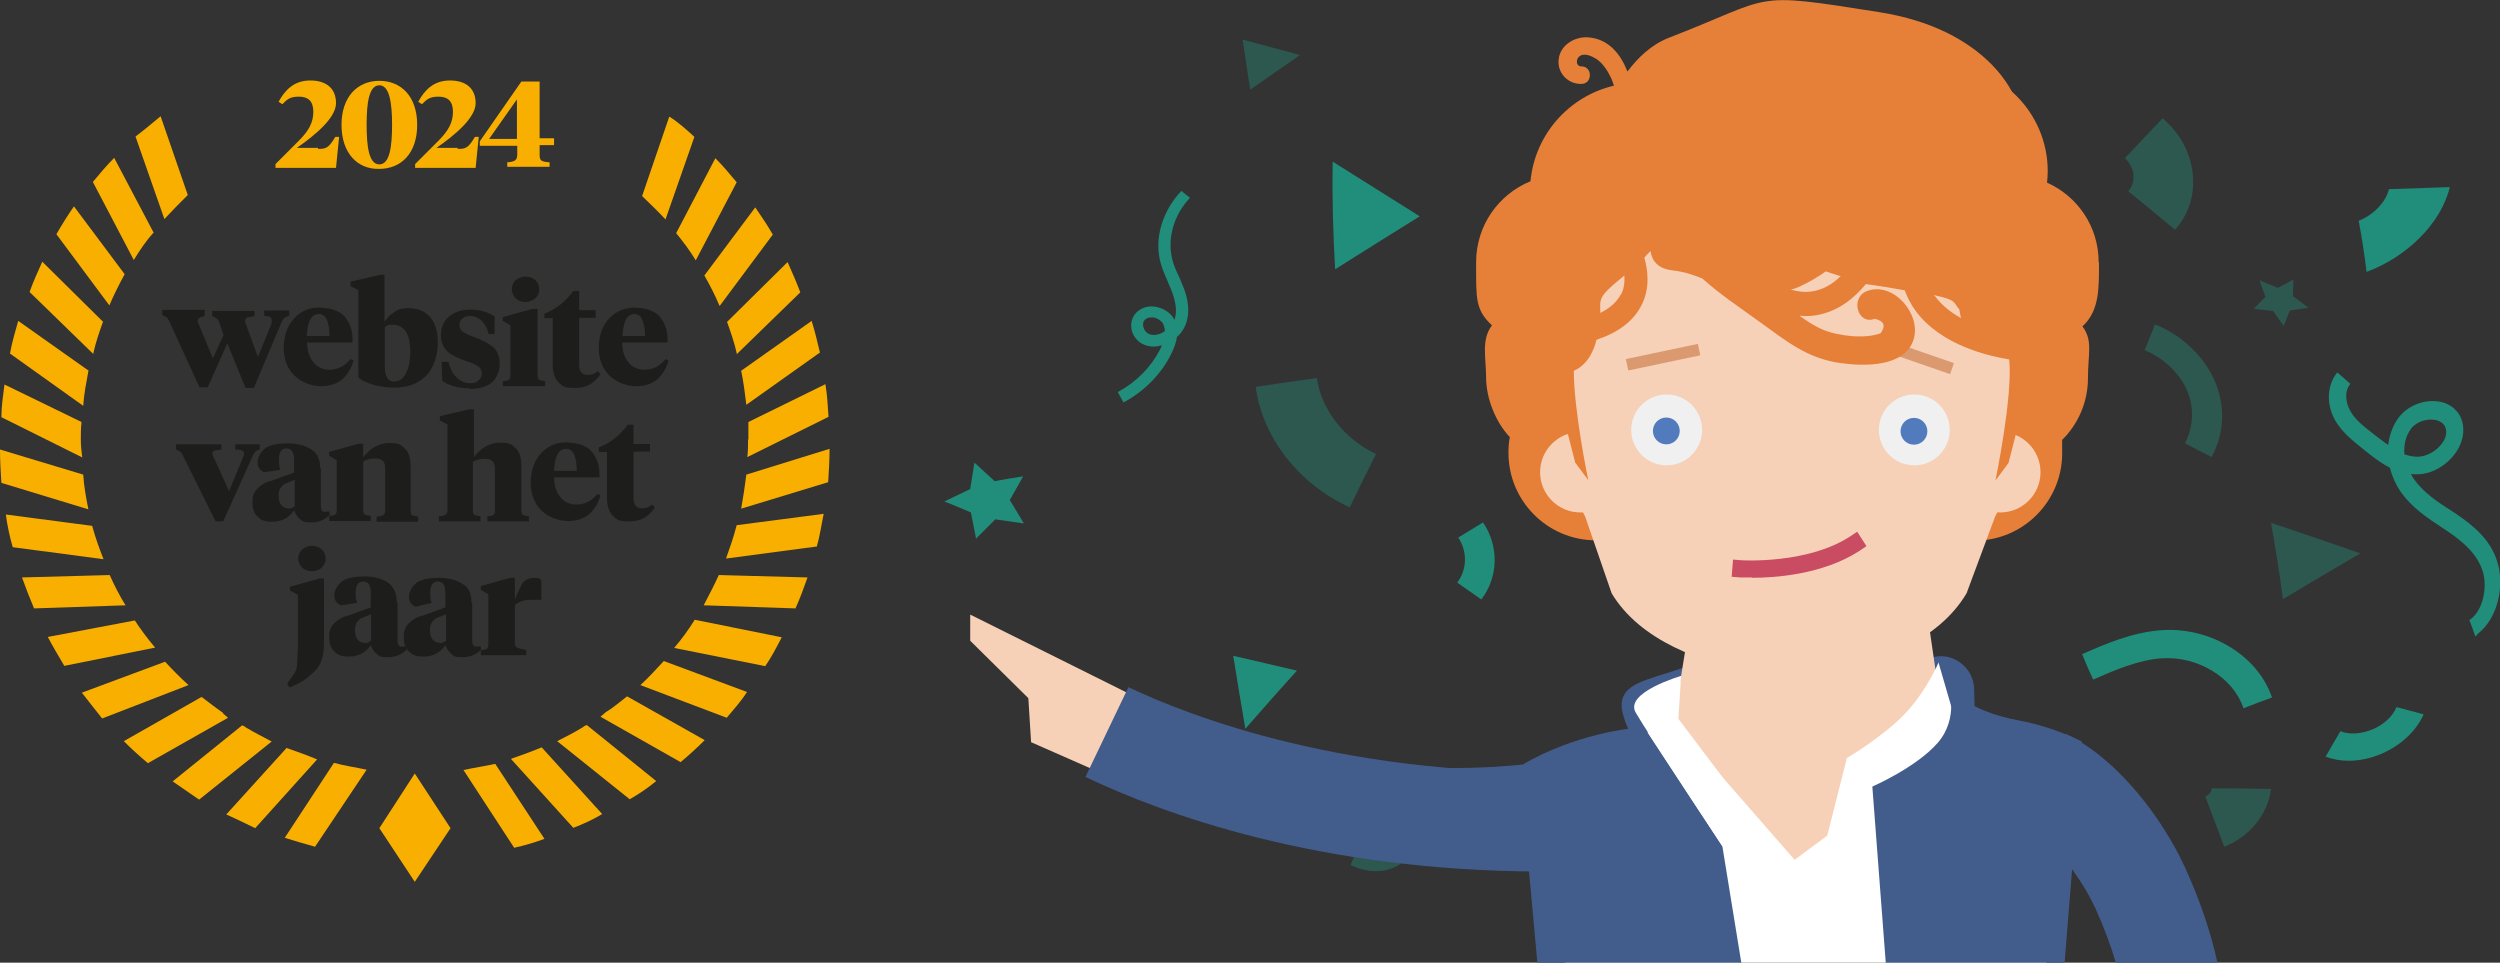 <?xml version="1.0" encoding="UTF-8"?>
<svg xmlns="http://www.w3.org/2000/svg" version="1.1" viewBox="0 0 726.9 279.9">
  <rect x="0" y="0" width="726.9" height="279.9" fill="#333333" stroke="none"/>
  <defs>
    <style>
      .cls-1 {
        fill: #e67f38;
      }

      .cls-2 {
        fill: #f7d1b7;
      }

      .cls-3 {
        isolation: isolate;
        opacity: 0;
      }

      .cls-4 {
        fill: #517bbd;
      }

      .cls-5 {
        fill: #db9970;
      }

      .cls-6 {
        fill: #f9af00;
      }

      .cls-7 {
        fill: #1d1d1b;
      }

      .cls-8 {
        fill: #208e7a;
      }

      .cls-9 {
        fill: #fff;
      }

      .cls-10 {
        fill: #f0f0f0;
      }

      .cls-11 {
        fill: #425d8c;
      }

      .cls-12 {
        opacity: .4;
      }

      .cls-13 {
        fill: #c94c63;
      }
    </style>
  </defs>
  <!-- Generator: Adobe Illustrator 28.7.0, SVG Export Plug-In . SVG Version: 1.2.0 Build 136)  -->
  <g>
    <g id="Laag_5">
      <g class="cls-12">
        <path class="cls-8" d="M400.1,253.3c-2.4,0-5-.6-7.4-1.8,1.1-2.6,2.1-5.3,3.3-8,1.3.7,3.1.6,4-.2.9-.8,1.1-2.3.4-3.5,3-1,6-1.9,9-2.9,2.7,5,2,10.6-1.6,13.8-2,1.7-4.7,2.6-7.7,2.6h0Z"/>
      </g>
      <g class="cls-12">
        <path class="cls-8" d="M392.4,147.5c-14.7-6.7-25.3-20.2-27.3-35,5.9-.9,11.9-1.8,17.8-2.6,1.2,9.1,8,17.8,17.2,22.1-2.6,5.2-5.2,10.4-7.7,15.6h0Z"/>
      </g>
      <g class="cls-12">
        <path class="cls-8" d="M632.4,66.8c-4.5-3.8-9.1-7.5-13.6-11.2,2.4-2.6,1.9-7.2-1-9.6,3.7-3.9,7.4-7.8,11-11.6,10.1,8.4,12,23.2,3.6,32.4h0Z"/>
      </g>
      <path class="cls-8" d="M528.3,214.8c-.9-2.6-1.8-5.1-2.8-7.7,1.1-.4,2-1.8,1.8-2.8,2.8-.6,5.6-1.1,8.4-1.7,1.2,5.1-2.2,10.6-7.4,12.2h0Z"/>
      <g class="cls-12">
        <path class="cls-8" d="M646.7,246.2c-1.8-4.8-3.6-9.7-5.5-14.6,1-.4,1.8-1.4,1.9-2.4,5.7,0,11.5.1,17.2.2-.8,7.3-6.3,14-13.6,16.8h0Z"/>
      </g>
      <path class="cls-8" d="M688.1,79.1c-.6-4.9-1.3-9.9-2.3-14.9,4.2-1.6,8-5.5,8.8-9.2,5.9-.2,11.8-.4,17.7-.6-2.5,10.6-12.6,20.4-24.3,24.7h0Z"/>
      <path class="cls-8" d="M412.8,62.9c-8.2,5.1-16.4,10.2-24.6,15.4-.6-10.6-.9-21.1-.7-31.3,8.3,5.2,16.7,10.5,25.3,15.9h0Z"/>
      <path class="cls-8" d="M358.7,190.7c6.2,1.4,12.3,2.9,18.4,4.3-5.1,5.6-10.1,11.3-15,16.9-1.2-7-2.4-14.1-3.5-21.1h0Z"/>
      <g class="cls-12">
        <path class="cls-8" d="M660.3,152c8.7,2.9,17.4,5.9,26,8.9-7.5,4.4-15,8.8-22.5,13.3-1-7.5-2.2-14.9-3.5-22.3h0Z"/>
      </g>
      <g class="cls-12">
        <path class="cls-8" d="M361.3,11.5c5.6,1.5,11.1,3,16.7,4.5-4.9,3.4-9.7,6.7-14.5,10.1-.7-4.9-1.5-9.7-2.2-14.6Z"/>
      </g>
      <path class="cls-8" d="M326.6,116.9c-.5-1-1.1-1.9-1.6-2.9,5.4-2.9,9.7-7.3,12.3-12.4.2-.4.4-.8.5-1.2-1.3.4-2.7.5-4,.2-2.4-.5-4.4-2.5-4.8-4.9-.4-2.1.4-4.2,2.1-5.4,1.5-1.1,3.4-1.5,5.4-1,2.2.5,4.1,1.9,5,3.7.7-2.1.5-4.6-.5-7.5-.4-1.2-1-2.4-1.5-3.7-.7-1.7-1.5-3.4-2-5.2-2-7.1.4-15.2,6-21.1.8.7,1.6,1.3,2.5,2-4.8,5.1-6.7,12-5.1,18.1.4,1.6,1.1,3.2,1.9,4.8.5,1.2,1.1,2.6,1.6,3.9,1.4,4,1.5,7.6.1,10.6-.5,1.1-1.3,2.2-2.3,3.1-.2,1.5-.8,3.2-1.7,5-2.9,5.8-7.8,10.8-13.8,14h0ZM334.7,92.3c-.5,0-1.1.1-1.6.5-.8.6-.8,1.5-.7,2.1.2,1,1,2.2,2.3,2.4,1.4.3,2.8-.2,4-1,0-.7-.2-1.3-.4-1.9-.4-1-1.6-1.8-2.8-2.1-.2,0-.5,0-.8,0Z"/>
      <path class="cls-8" d="M720.3,184.6c-.2.1-.4.3-.6.4-.5-1.6-1.1-3.1-1.7-4.7,4-2.6,5.3-9.6,3.9-14.1-1.6-5.2-5.8-8.7-10.2-11.7-.5-.3-1-.7-1.5-1-4.4-2.9-9-5.9-12.3-10.7-1.3-1.9-2.4-4.3-3-6.8-3.1-1.6-5.8-3.8-8-5.6-2.6-2.1-5.7-4.5-7.7-7.8-2.5-4.1-2.7-8.9-.7-12.7.3-.6.7-1.1,1.1-1.6,1.3,1.1,2.5,2.2,3.8,3.3-.2.2-.3.4-.5.7-1.4,2.5-.5,5.6.6,7.4,1.5,2.6,4.1,4.5,6.5,6.4,1.5,1.2,3,2.3,4.4,3.3.3-2.7,1.2-5.4,2.9-7.8,2.7-3.7,7.6-5.6,12.1-4.8,3.6.7,6.1,3.2,6.7,6.6.5,3-.4,6.1-2.5,8.8-2.7,3.5-7,5.8-11,5.7-.5,0-1.1,0-1.6-.1.3.5.5,1,.8,1.4,2.8,4,7,6.8,11.1,9.4.5.3,1,.7,1.5,1,5,3.4,9.9,7.5,11.8,14,2,6.6.2,16.2-5.9,20.8h0ZM699.1,132.1c1.2.4,2.5.7,3.8.7,2.5,0,5.3-1.5,7-3.7.8-1,1.6-2.5,1.3-4.2-.3-1.9-2.1-2.6-3.1-2.8-2.2-.4-5.4.3-7.1,2.6-1.6,2.2-2.1,4.8-1.9,7.3h0Z"/>
      <path class="cls-8" d="M283.3,134.5c2,1.8,3.9,3.6,5.9,5.4,2.8-.5,5.5-1,8.3-1.4-1.3,2.3-2.6,4.6-3.9,6.9,1.4,2.2,2.7,4.5,4.1,6.8-2.8-.4-5.6-.8-8.3-1.2-1.9,1.9-3.8,3.8-5.6,5.6-.5-2.5-1-5.1-1.5-7.6-2.6-1.1-5.1-2.2-7.7-3.2,2.5-1.2,5-2.4,7.5-3.6.4-2.6.8-5.1,1.2-7.6h0Z"/>
      <path class="cls-8" d="M558.6,228.8c1.6,1.9,3.2,3.8,4.7,5.7,2.6-.1,5.2-.3,7.8-.4-1.5,2-3,4-4.5,6,.9,2.2,1.8,4.5,2.7,6.7-2.5-.7-4.9-1.3-7.3-2-2,1.5-4,3-6,4.6,0-2.4-.1-4.8-.2-7.1-2.2-1.3-4.3-2.6-6.5-3.9,2.4-.8,4.9-1.7,7.3-2.5.7-2.3,1.3-4.7,2-7.1h0Z"/>
      <g class="cls-12">
        <path class="cls-8" d="M666.8,81.2c0,1.6,0,3.2-.1,4.9,1.5,1.1,3,2.2,4.5,3.4-1.8.3-3.6.5-5.4.8-.6,1.5-1.2,3-1.8,4.5-1-1.5-2.1-2.9-3.1-4.4-1.9-.2-3.7-.4-5.6-.6,1.1-1.2,2.3-2.4,3.4-3.5-.6-1.6-1.2-3.2-1.7-4.8,1.8.7,3.5,1.5,5.3,2.2,1.5-.8,3-1.6,4.5-2.4h0Z"/>
      </g>
      <path class="cls-8" d="M682.9,221.2c-2.4,0-4.6-.4-6.7-1.2,1.4-2.5,2.9-5,4.3-7.4,2.6,1.1,6.2.8,9.5-.6,3.2-1.4,5.7-3.7,6.8-6.4,2.6.7,5.3,1.4,7.9,2.1-2.1,4.8-6.6,9-12.1,11.4-3.2,1.4-6.6,2.1-9.7,2.1Z"/>
      <path class="cls-8" d="M430.7,174.3c-2.3-1.6-4.7-3.3-7-4.9,2.9-3.8,3-9.1.3-13.1,2.4-1.5,4.8-2.9,7.2-4.4,4.7,6.9,4.5,15.9-.5,22.4h0Z"/>
      <path class="cls-8" d="M652.3,205.9c-2.9-8.8-13.1-15.1-23.5-14.5-7,.4-14,3.5-20.2,6.2-1.1-2.4-2.2-4.9-3.2-7.4,6.6-2.9,14.8-6.5,23.5-7,14.1-.8,27.7,7.6,31.7,19.6-2.7,1-5.5,2-8.2,3.1h0Z"/>
      <g class="cls-12">
        <path class="cls-8" d="M643.1,132.9c-2.6-1.3-5.2-2.6-7.8-4,2.5-4.7,2.7-10.5.6-15.4-2.2-5-6.8-9.4-12.3-11.7,1-2.5,2-5,3-7.5,7.8,3.2,14.1,9.1,17.3,16.3,3.2,7.2,2.9,15.3-.8,22.2Z"/>
      </g>
      <path class="cls-11" d="M574.5,219.3l-.5-19c-.2-6.6-6.8-11.2-12.9-8.9-.5.2-1.1.4-1.7.7-4.8,2.4-30.9,1.1-49.9,1.8l-1.1-5.4s-10.3,2.7-20.3,6.1h0c-9.5,3.2-16.6,4.2-16.6,10.5s9.7,20.7,9.7,20.7l12.7-10.9,3.1,10.9,77.5-6.6h0Z"/>
      <g id="nek">
        <path class="cls-2" d="M567.1,224.4l-8-54.7-65.9-.4-8.7,53.9c-14.9,8.6-35.6,20-35.6,20,57.7,39.2,149.8,4.4,149.8,4.4-3.9-4.8-19.4-15.3-31.5-23.1h0Z"/>
        <path class="cls-3" d="M559.1,169.7l-65.9-.4-6.6,41c7.4-1.1,60.1-13.7,75.5-20.5l-2.9-20.1h0Z"/>
      </g>
      <g id="hoofd">
        <g>
          <path class="cls-1" d="M610.2,76.2c0-10.3-6.1-19.1-15-23.1.1-1.1.2-2.2.2-3.3,0-17.1-13.9-31-31-31s-31,13.9-31,31,11.5,28.5,26.5,30.7c.7,4,2.3,7.7,4.6,10.8-5,4.6-8.2,11.2-8.2,18.6s.1,2.4.3,3.6c-4.8,4.6-7.8,11.1-7.8,18.3,0,14,11.4,25.4,25.4,25.4s25.4-11.4,25.4-25.4-.1-2.4-.3-3.6c4.8-4.6,7.8-11.1,7.8-18.3s1.5-10.8-1.6-15c5-4.6,4.8-11.2,4.8-18.6h0Z"/>
          <path class="cls-1" d="M476.4,24.1c-16.4,0-29.9,12.6-31.4,28.6-9.3,3.8-15.8,12.9-15.8,23.5s-.3,13.8,4.6,18.4c-3.2,4.2-1.7,9.5-1.7,15.2s2.6,12.8,6.9,17.3c-.3,1.5-.4,3-.4,4.6,0,14,11.4,25.4,25.4,25.4s25.4-11.4,25.4-25.4-2.6-12.8-6.9-17.3c.3-1.5.4-3,.4-4.6,0-7.3-3.1-13.8-8-18.4,1-1.3,1.9-2.8,2.6-4.3,17-.6,30.5-14.4,30.5-31.5s-14.1-31.6-31.6-31.6h0Z"/>
        </g>
        <circle class="cls-2" cx="459.5" cy="137.3" r="11.7"/>
        <circle class="cls-2" cx="581.6" cy="137.3" r="11.7"/>
        <path class="cls-2" d="M585.5,91.6c-2.3-34.2-30.7-60.8-65-61-34.3.1-62.7,26.7-65,61,0,0-1.4,47.1,5.4,58.6l7.7,22.3c8.2,13.7,26.1,20.3,42.1,23.1,3.2.6,6.5.8,9.8.8s6.5-.3,9.8-.8c16.1-2.8,33.4-9.4,41.5-23.1l8.3-22.3c6.8-11.4,5.4-58.6,5.4-58.6h0Z"/>
        <g>
          <circle class="cls-10" cx="484.6" cy="125" r="10.3"/>
          <circle class="cls-4" cx="484.5" cy="125.3" r="3.9"/>
          <circle class="cls-10" cx="556.6" cy="125" r="10.3"/>
          <circle class="cls-4" cx="556.5" cy="125.4" r="3.9"/>
        </g>
        <rect class="cls-5" x="555.6" y="92.9" width="3.4" height="21.4" transform="translate(277.2 596.4) rotate(-70.9)"/>
        <rect class="cls-5" x="472.9" y="101.8" width="21.4" height="3.4" transform="translate(-11 102.3) rotate(-11.9)"/>
        <path class="cls-1" d="M604.2,98.4c-2.2-3.5-11.9-32.7-11.9-32.7l-18.7-26.3,12-11.4s-7.3-19.5-39.4-24.5c-37.9-6-29.7-4.6-61,7.5-5.1,2-9,5.8-12,9.8-2-5.1-5.4-9.3-11-9.9-4-.5-8.5,2-9,6.3-.5,4,2.7,7.3,6.6,7.2,3.3,0,3.3-5.1,0-5.1-1.6,0-1.6-2-.7-2.8,1.4-1.3,3.7-.2,5,.6,2,1.3,3.4,3.6,4.4,5.7.5,1.2.9,2.5,1.2,3.7-2.4,4.6-3.5,8.3-3.5,8.3l-6.7,25.5-9.6,48.1h0c-.5,2.7-1,4.9-1,5.3-.1,1.1,5,4.7,5,4.7l4.1,16.1,3.8,5.1s-4.2-20.1-4.2-31.8c2.6-1.1,5.2-3.6,6.6-9,6.3-2.1,10.7-5.4,13-9.9,2.8-5.3,1.8-10.8.9-14,.6-.7,1.2-1.3,1.8-1.9.4,2.8,2.1,5.1,6.3,5.6,3.6.4,6.4,1.4,8.8,2.4,5,4.5,10.7,8.3,16.1,12.2,8,5.7,14.2,11.1,24.3,12.4,6.6.9,18.5,1.2,21-6.9,2.3-7.4-5.9-16.9-13.5-14.1-5,1.8-2.9,10,2.2,8.1,2.7.6,3.3,2,1.7,4.2-1.2.4-2.4.7-3.7.8-2.9.3-6.1,0-8.9-.6-4.4-.8-7.6-2.9-11-5.3.6,0,1.2.1,1.8.1,1.7,0,3.5-.2,5.1-.7,5.2-1.4,9.3-4.8,12.4-8.6,1.1.2,2.4.2,11.3,1.8.8,2.1,1.8,4.1,3.2,6,7.4,10.1,21.6,13.2,27.2,14.1,1.1,10.6-4,35.2-4,35.2l3.8-5.1,4.1-16.1s5.1-3.6,5-4.7c0-.6-1-5.4-1.9-9.5,1.9-.7,3.8-2.1,5.7-4.7,4.8.5,8.1.3,7.3-1h0ZM471.2,85.7c-1.1,2.1-3.1,3.9-5.9,5.3,0-4-.9-4.5,6.3-10.3.2-.2.5-.4.7-.6.1,1.7,0,3.7-1,5.6h0ZM528.4,84.4c-2.4.7-5,.6-7.7-.2.9-.2,1.8-.5,2.8-1,2.7-1.2,5.2-2.8,7.4-4.3,1.2.4,2.5.9,4.3,1.4-2,1.9-4.2,3.4-6.8,4.1h0ZM562.5,86.1c0-.1-.1-.2-.2-.3,6.8,1.5,5.5,2,7.4,4.2.1.8.3,1.7.5,2.5-2.9-1.6-5.6-3.7-7.6-6.4h0Z"/>
      </g>
      <polyline class="cls-9" points="455.1 279.9 448.9 236.7 485.2 208.1 521.8 250 566.9 216.6 601.7 229.7 595 279.9"/>
      <path class="cls-9" d="M563.7,192.5s-3.3,8.1-9.7,14.9c-6.4,6.8-17,13-17,13l-6.8,26.9h24.6l16.1-29.7-7.3-25.1h0Z"/>
      <path class="cls-11" d="M447,279.9l-4.3-47.2,35.7-20.7h0s22.4,34.1,22.4,34.1l5.5,33.8"/>
      <path class="cls-9" d="M488.8,196.5l-.8,12.5,27.5,36.4-10.2,7.4s-26.3-39.6-29.7-45.6c-3.4-5.9,13.3-10.7,13.3-10.7Z"/>
      <path class="cls-11" d="M600.3,279.9c1.3-16.3,3-36.4,5-64.3h0c-5.9-2.9-12.2-5-18.7-6.2-5.6-1.1-12.8-3.2-17.4-7.5h0s-2.6-2.5-2.6-2.5c0,0,3.1,9.4-3.2,16.6-6.3,7.2-19,12.7-19,12.7l3.9,51.2"/>
      <path class="cls-11" d="M615.2,279.9c-1.5-5.1-3.5-10.4-5.9-15.7-4.3-9.4-13.4-21.3-21.1-25l12.5-25.8c15.9,7.7,28.6,25.7,34.6,38.8,4.3,9.4,7.5,18.7,9.5,28"/>
      <polygon class="cls-2" points="330.9 203 282.1 178.7 282.1 186.3 299 203 299.8 215.8 318.2 223.9 330.9 203"/>
      <path class="cls-11" d="M448.7,253.4c-65.3,0-110.9-16.9-133.1-27.5l12.5-26.1c17.2,8.2,64.7,27,133.9,24.4l1.1,28.9c-4.9.2-9.7.3-14.4.3Z"/>
      <path class="cls-13" d="M509.4,167.9c-2,0-3.2,0-3.4,0l-2.5-.2.4-5,2.5.2c.2,0,19,1.2,31.5-6.9l2.1-1.4,2.7,4.2-2.1,1.4c-10.6,6.9-24.7,7.8-31.1,7.8Z"/>
      <g>
        <g>
          <path class="cls-7" d="M75.1,103.6l3.7-9.2c.2-.4.2-.9.2-1.3s-.2-.7-.4-.9c-.4-.2-.9-.2-1.8-.4v-1.5h7.3v1.5c-.7.2-1.1.4-1.5.7-.2.2-.4.4-.7,1.1l-8.1,19.2h-2.4l-5.3-13-5.7,12.8h-2.4l-8.8-19.2c-.2-.4-.4-.9-.7-1.1s-.7-.4-1.3-.7v-1.5h12.3v1.8c-1.3.2-2,.7-2,1.3s0,.7.4,1.3l4,9.7,3.1-6.8-1.3-3.7c-.2-.9-.9-1.3-2-1.8v-1.5h12.3v1.5c-.9.2-1.5.2-2,.4s-.7.4-.7.9,0,.7.2,1.1l3.5,9.5h0Z"/>
          <path class="cls-7" d="M93.3,89.5c2.9,0,5.3.9,6.8,2.4,1.5,1.8,2.4,4,2.4,6.6v1.1h-13.2c0,2.4.7,4.4,1.8,5.7,1.1,1.5,2.9,2.2,4.6,2.2,2.6,0,4.6-1.1,6.2-3.1l.9.4c-.7,2.4-1.8,4.2-3.3,5.5s-3.7,2-6.2,2-5.7-1.1-7.7-3.1c-2-2-3.1-4.6-3.1-8.1s1.1-6.6,3.3-8.8,4.4-2.9,7.5-2.9M92.7,91.3c-2.2,0-3.3,2.2-3.5,6.4h6.6c0-4.2-1.1-6.4-3.1-6.4"/>
          <path class="cls-7" d="M104.1,84.3l-2.2-1.1v-1.3l8.6-2h1.3v13.7c.7-1.1,1.5-2,2.9-2.9,1.1-.9,2.6-1.1,4.2-1.1,2.6,0,4.6.9,6.2,2.6,1.5,1.8,2.2,4.2,2.2,7.5s-1.1,7.3-3.5,9.7c-2.4,2.2-5.3,3.3-9,3.3s-8.1-.9-10.6-2.9v-25.5h0ZM114.7,110.9c1.5,0,2.6-.9,3.3-2.4.9-1.5,1.3-3.7,1.3-6.2s-.4-4.6-1.3-5.9-2.2-2-3.7-2-1.8.2-2.4.7v11.7c0,2.6.9,4.2,2.9,4.2"/>
          <path class="cls-7" d="M136.5,112.9c-3.3,0-5.9-.7-7.9-2.2l-.2-5.5h2c.4,1.8,1.1,3.3,2.2,4.4s2.4,1.8,4,1.8,1.8-.2,2.4-.7,1.1-1.1,1.1-2-.4-1.8-1.1-2.2-1.8-1.1-3.5-1.5c-2.4-.9-4.4-1.8-5.5-2.9s-1.8-2.6-1.8-4.8.9-4,2.4-5.3,3.7-2,6.2-2,5.1.7,7,2v5.1h-1.8c-.2-1.5-.9-2.6-1.8-3.7-.9-.9-2-1.5-3.5-1.5s-1.5.2-2.2.7-.9,1.1-.9,1.8.2,1.5.9,2,1.5.9,3.1,1.5c2.6.9,4.6,2,5.9,3.1,1.1,1.1,1.8,2.6,1.8,4.8s-.9,4.2-2.4,5.5c-1.3,1.1-3.5,1.8-6.4,1.8"/>
          <path class="cls-7" d="M156.3,89.5v19.6c0,.7.2,1.1.4,1.3s.9.2,1.8.4v1.5h-12.3v-1.5c.9,0,1.5-.2,1.8-.4s.4-.7.4-1.3v-14.5l-2.2-1.3v-1.1l8.6-2.4h1.5v-.2h0ZM152.8,87.8c-1.3,0-2.2-.4-2.9-1.1s-1.1-1.8-1.1-2.6.4-2,1.1-2.6,1.8-1.1,2.9-1.1,2.2.4,2.9,1.1,1.1,1.5,1.1,2.6-.4,2-1.1,2.6c-.9.7-1.8,1.1-2.9,1.1"/>
          <path class="cls-7" d="M168.4,84.5v5.7h4.8v2.2h-4.8v13.7c0,2,.9,2.9,2.4,2.9s2-.4,3.1-1.1l.7.9c-1.8,2.6-4,4-7.3,4s-3.5-.4-4.8-1.5c-1.1-1.1-1.8-2.9-1.8-5.1v-13.7h-2.4v-1.3c3.3-1.3,6.2-3.5,8.4-6.6h1.8,0Z"/>
          <path class="cls-7" d="M184.9,89.5c2.9,0,5.3.9,6.8,2.4,1.5,1.8,2.4,4,2.4,6.6v1.1h-13.2c0,2.4.7,4.4,1.8,5.7,1.1,1.5,2.9,2.2,4.6,2.2,2.6,0,4.6-1.1,6.2-3.1l.9.4c-.7,2.4-1.8,4.2-3.3,5.5-1.5,1.3-3.7,2-6.2,2s-5.7-1.1-7.7-3.1-3.1-4.6-3.1-8.1,1.1-6.6,3.3-8.8c1.8-1.8,4.4-2.9,7.5-2.9M184.5,91.3c-2.2,0-3.3,2.2-3.5,6.4h6.6c-.2-4.2-1.1-6.4-3.1-6.4"/>
          <path class="cls-7" d="M75.5,129.2v1.5c-.7.2-1.1.4-1.3.7s-.4.4-.7,1.1l-8.6,19.1h-2.2l-9.5-19.1c-.2-.4-.4-.9-.7-1.1s-.7-.4-1.3-.7v-1.5h13.2v1.5c-1.1.2-1.8.2-2.2.4-.4.2-.4.4-.4.9s.2.7.4,1.1l4.4,9.7,4-9.7c.2-.4.4-.9.4-1.1,0-.4-.2-.7-.4-.9-.4-.2-1.1-.4-2.2-.4v-1.5h7,0Z"/>
          <path class="cls-7" d="M93.3,136v11c0,1.3.4,1.8,1.1,1.8s1.1,0,1.3-.2l.2,1.1c-1.5,1.5-3.3,2.2-5.5,2.2s-2.2-.2-3.1-.9c-.9-.7-1.3-1.5-1.8-2.6-1.5,2.2-3.7,3.3-6.2,3.3s-3.3-.4-4.4-1.5c-1.1-.9-1.5-2.4-1.5-4.2s.4-2.9,1.5-4,2.2-1.8,4-2.2l6.6-2.4v-3.7c0-2.2-.7-3.3-2.2-3.3s-2.2,1.1-2.2,3.3.2,1.8.4,2.9l-4.6.7c-1.3-.4-2-1.5-2-2.9s.9-3.1,2.4-4.2c1.5-.9,3.7-1.3,6.4-1.3s5.3.7,6.8,1.8c1.8,1.1,2.6,2.9,2.6,5.5M83.9,147.9c.4,0,1.1-.2,1.8-.7v-7.7l-2.2.9c-.9.2-1.3.7-1.8,1.3-.4.4-.7,1.3-.7,2.4,0,2.4,1.1,3.7,2.9,3.7"/>
          <path class="cls-7" d="M112,148.3v-12.1c0-.9-.2-1.8-.7-2.2s-1.1-.7-2.2-.7-2.4.2-3.5.9v14.1c0,.7.2,1.1.4,1.3s.9.2,1.8.4v1.5h-12.1v-1.5c.9,0,1.5-.2,1.8-.4s.4-.7.4-1.3v-14.5l-2.2-1.3v-1.1l8.6-2.4h1.3v4c2.2-2.9,4.8-4.2,7.7-4.2s3.5.7,4.6,1.8,1.5,2.9,1.5,5.1v12.8c0,.7.2,1.1.4,1.3s.9.2,1.8.4v1.5h-12.1v-1.5c.9,0,1.5-.2,1.8-.4.4-.2.7-.7.7-1.3"/>
          <path class="cls-7" d="M130.1,148.3v-24.9l-2.2-1.1v-1.3l8.6-2h1.3v13.9c2.2-2.9,4.8-4.2,7.7-4.2s3.5.7,4.6,1.8,1.5,2.9,1.5,5.1v12.8c0,.7.2,1.1.4,1.3s.9.2,1.8.4v1.5h-12.1v-1.5c.9,0,1.5-.2,1.8-.4s.4-.7.4-1.3v-12.1c0-.9-.2-1.8-.7-2.2s-1.1-.7-2.2-.7-2.4.2-3.5.9v14.1c0,.7.2,1.1.4,1.3s.9.2,1.8.4v1.5h-12.1v-1.5c.9,0,1.5-.2,1.8-.4.4-.2.7-.7.7-1.3"/>
          <path class="cls-7" d="M165.1,128.7c2.9,0,5.3.9,6.8,2.4,1.5,1.8,2.4,4,2.4,6.6v1.1h-13.2c0,2.4.7,4.4,1.8,5.7,1.1,1.5,2.9,2.2,4.6,2.2,2.6,0,4.6-1.1,6.2-3.1l.9.4c-.7,2.4-1.8,4.2-3.3,5.5-1.5,1.3-3.7,2-6.2,2s-5.7-1.1-7.7-3.1-3.1-4.6-3.1-8.1,1.1-6.6,3.3-8.8,4.4-2.9,7.5-2.9M164.6,130.5c-2.2,0-3.3,2.2-3.5,6.4h6.6c0-4.2-1.1-6.4-3.1-6.4"/>
          <path class="cls-7" d="M184.2,123.4v5.7h4.8v2.2h-4.8v13.6c0,2,.9,2.9,2.4,2.9s2-.4,3.1-1.1l.7.9c-1.8,2.6-4,4-7.3,4s-3.5-.4-4.8-1.5c-1.1-1.1-1.8-2.9-1.8-5.1v-13.6h-2.4v-1.3c3.3-1.3,6.2-3.5,8.4-6.6h1.8,0Z"/>
          <path class="cls-7" d="M86.7,173l-2.4-1.3v-1.1l8.6-2.4h1.3v18.5c0,2.2-.2,4-.7,5.3s-1.1,2.4-2.2,3.3c-1.1,1.1-2.2,2-3.1,2.6-1.1.7-2.4,1.3-4,2l-.7-1.1,1.8-2.6c.7-.9,1.1-2,1.1-3.3s.2-2.9.2-4.8v-15h0ZM93.6,165c-.7.7-1.8,1.1-2.9,1.1s-2.2-.4-2.9-1.1-1.1-1.8-1.1-2.6.4-2,1.1-2.6,1.8-1.1,2.9-1.1,2.2.4,2.9,1.1,1.1,1.5,1.1,2.6-.4,1.8-1.1,2.6"/>
          <path class="cls-7" d="M115.6,175.2v11c0,1.3.4,1.8,1.1,1.8s1.1,0,1.3-.2l.2,1.1c-1.5,1.5-3.3,2.2-5.5,2.2s-2.2-.2-3.1-.9-1.3-1.5-1.8-2.6c-1.5,2.2-3.7,3.3-6.2,3.3s-3.3-.4-4.4-1.5c-1.1-.9-1.5-2.4-1.5-4.2s.4-2.9,1.5-4c.9-.9,2.2-1.8,4-2.2l6.6-2.4v-4.2c0-2.2-.7-3.3-2.2-3.3s-2.2,1.1-2.2,3.3.2,1.8.4,2.9l-4.6.7c-1.3-.4-2-1.5-2-2.9s.9-3.1,2.4-4.2c1.5-.9,3.7-1.3,6.4-1.3s5.3.7,6.8,1.8c1.8,1.3,2.6,3.3,2.6,5.9M106.1,187c.4,0,1.1-.2,1.8-.7v-7.7l-2.2.9c-.9.2-1.3.7-1.8,1.3-.4.4-.7,1.3-.7,2.4,0,2.4,1.1,3.7,2.9,3.7"/>
          <path class="cls-7" d="M137.3,175.2v11c0,1.3.4,1.8,1.1,1.8s1.1,0,1.3-.2l.2,1.1c-1.5,1.5-3.3,2.2-5.5,2.2s-2.2-.2-3.1-.9-1.3-1.5-1.8-2.6c-1.5,2.2-3.7,3.3-6.2,3.3s-3.3-.4-4.4-1.5c-1.1-.9-1.5-2.4-1.5-4.2s.4-2.9,1.5-4c.9-.9,2.2-1.8,4-2.2l6.6-2.4v-4.2c0-2.2-.7-3.3-2.2-3.3s-2.2,1.1-2.2,3.3.2,1.8.4,2.9l-4.6,1.1c-1.3-.4-2-1.5-2-2.9s.9-3.1,2.4-4.2c1.5-.9,3.7-1.3,6.4-1.3s5.3.7,6.8,1.8c1.8.9,2.6,2.9,2.6,5.5M127.9,187c.4,0,1.1-.2,1.8-.7v-7.7l-2.2.9c-.9.2-1.3.7-1.8,1.3-.4.4-.7,1.3-.7,2.4,0,2.4,1.1,3.7,2.9,3.7"/>
          <path class="cls-7" d="M149.7,175.8v11c0,.9.2,1.3.7,1.5.4.2,1.3.4,2.6.7v1.5h-13.2v-1.5c.9,0,1.5-.2,1.8-.4s.4-.7.4-1.3v-14.5l-2.2-1.3v-1.1l8.6-2.4h1.3v6.4c.9-2.4,1.8-4.2,2.4-5.1.9-.9,2-1.3,3.3-1.3s1.5.2,2,.7v5.7h-1.1c-1.5,0-2.9,0-4,.2-.9.2-1.8.7-2.6,1.3"/>
          <polygon class="cls-6" points="110.3 240.8 120.6 256.4 131 240.8 120.6 224.9 110.3 240.8"/>
          <path class="cls-6" d="M44.7,67.7l-11.5-21.8c-2.2,2.2-4.2,4.6-6.2,7l11.9,22.7c1.8-2.9,3.5-5.5,5.7-7.9"/>
          <path class="cls-6" d="M25.8,107.8l-20.5-14.5c-.9,3.1-1.8,6.2-2.4,9.5l21.3,15.2c.2-3.5.9-6.8,1.5-10.1"/>
          <path class="cls-6" d="M36.3,79.8l-14.8-19.8c-1.8,2.6-3.5,5.3-5.1,8.1l15.4,20.7c1.3-3.1,2.9-6.2,4.4-9"/>
          <path class="cls-6" d="M29.9,93.5l-17.6-17.4c-1.3,2.9-2.6,5.7-3.7,8.8l18.5,18c.7-3.3,1.8-6.4,2.9-9.5"/>
          <path class="cls-6" d="M24.2,138l-24.2-7.3c0,3.3.2,6.4.4,9.7l25.3,7.7c-.7-3.5-1.3-6.8-1.5-10.1"/>
          <path class="cls-6" d="M23.5,127.8c0-1.8,0-3.3.2-5.1L1.3,111.8c-.4,3.1-.9,6.4-.9,9.5l23.5,11.7c-.2-1.8-.4-3.3-.4-5.1"/>
          <path class="cls-6" d="M214.2,103l18.5-18c-1.1-2.9-2.4-5.9-3.7-8.8l-17.6,17.4c1.1,3.1,2.2,6.2,2.9,9.5"/>
          <path class="cls-6" d="M217,117.7l21.4-15.2c-.7-3.1-1.5-6.2-2.4-9.2l-20.5,14.5c.7,3.3,1.1,6.6,1.5,9.9"/>
          <path class="cls-6" d="M31.9,167.2l-25.5.7c1.1,3.1,2.2,5.9,3.5,9l26.6-.9c-1.8-2.9-3.3-5.9-4.6-8.8"/>
          <path class="cls-6" d="M217.5,127.8c0,1.8,0,3.3-.2,5.1l23.6-11.7c-.2-3.3-.4-6.4-.9-9.5l-22.4,11v5.1"/>
          <path class="cls-6" d="M202.3,75.7l11.9-22.7c-2-2.4-4-4.8-6.2-7l-11.4,21.8c2,2.4,4,5.1,5.7,7.9"/>
          <path class="cls-6" d="M193.5,63.8l8.4-24c-2.4-2.2-4.6-4.2-7.3-5.9l-7.9,23.1c2.2,2.2,4.6,4.4,6.8,6.8"/>
          <path class="cls-6" d="M54.6,56.7l-7.9-22.9c-2.4,2-4.8,4-7.3,5.9l8.4,24c2.2-2.4,4.4-4.6,6.8-7"/>
          <path class="cls-6" d="M209.3,88.9l15.4-20.7c-1.5-2.6-3.3-5.3-5.1-7.9l-14.8,19.8c1.5,2.6,3.1,5.7,4.4,8.8"/>
          <path class="cls-6" d="M26.8,152.9l-25.1-3.3c.4,3.1,1.1,6.4,2,9.5l26.4,3.5c-1.3-3.3-2.4-6.4-3.3-9.7"/>
          <path class="cls-6" d="M169.7,211.3c-2.4,1.5-5.1,2.9-7.7,4.2l21.1,16.9c2.6-1.5,5.3-3.3,7.7-5.3l-20.2-16.3-.9.4h0Z"/>
          <path class="cls-6" d="M196.1,188.4l26.4,5.3c1.8-2.6,3.3-5.5,4.8-8.4l-25.3-5.1c-1.8,2.9-3.7,5.5-5.9,8.1"/>
          <path class="cls-6" d="M182.3,202.5c-2,1.5-4,3.3-6.2,4.6l-1.5,1.3,23.3,13.2c2.4-2,4.8-4.2,7-6.4l-22.7-12.8h0Z"/>
          <path class="cls-6" d="M186.2,199.2h0l25.1,9.5c2-2.4,4.2-4.8,5.9-7.5l-24.2-9c-2.2,2.4-4.4,4.8-6.8,7"/>
          <path class="cls-6" d="M217,138c-.4,3.3-.9,6.6-1.5,9.9l25.3-7.7c.2-3.1.4-6.4.4-9.7l-24.2,7.5Z"/>
          <path class="cls-6" d="M211.1,162.4l26.4-3.5c.9-3.1,1.3-6.2,2-9.5l-25.3,3.3c-.9,3.5-2,6.6-3.1,9.7"/>
          <path class="cls-6" d="M204.7,176l26.6.9c1.3-2.9,2.4-5.9,3.5-9l-25.8-.7c-1.3,2.9-2.9,5.9-4.4,8.8"/>
          <path class="cls-6" d="M97.1,221.8l-14.3,21.8c2.9.9,5.9,1.8,8.8,2.6l15-22.4c-3.1-.7-6.4-1.1-9.5-2"/>
          <path class="cls-6" d="M64.9,207.3c-2.2-1.5-4.2-3.1-6.2-4.6h-.2l-22.5,12.8c2.2,2.2,4.6,4.4,7,6.4l23.3-13.2s-1.5-1.3-1.5-1.3Z"/>
          <path class="cls-6" d="M54.8,199.2c-2.4-2.2-4.6-4.4-6.8-6.8l-24.2,9c2,2.6,4,5.1,5.9,7.5l25.1-9.7h0Z"/>
          <path class="cls-6" d="M71.3,211.3l-.9-.4-20.2,16.3c2.6,1.8,5.1,3.5,7.7,5.3l21.1-16.9c-2.4-1.3-5.1-2.6-7.7-4.2"/>
          <path class="cls-6" d="M148.6,220.7l18.1,20c2.9-1.1,5.7-2.4,8.4-4l-17.6-19.4c-2.6,1.1-5.7,2.2-8.8,3.3"/>
          <path class="cls-6" d="M134.7,223.8l14.8,22.7c3.1-.7,5.9-1.5,8.8-2.6l-14.3-21.8c-3.1.7-6.2,1.1-9.2,1.8"/>
          <path class="cls-6" d="M83.4,217.4l-17.6,19.4c2.9,1.3,5.5,2.6,8.4,4l18-20c-2.6-1.1-5.7-2.2-8.8-3.3"/>
          <path class="cls-6" d="M39.2,180.4l-25.3,4.8c1.5,2.9,3.1,5.5,4.8,8.4l26.4-5.3c-2.2-2.6-4.2-5.3-5.9-7.9"/>
        </g>
        <g>
          <path class="cls-6" d="M92.4,43.3c2.4,0,3.1-.2,5.1-3.5h1.1l-.9,9h-17.6v-1.1l6.8-6.8c2.9-2.9,4.2-5.3,4.2-8.4s-1.5-4.4-4.2-4.4-3.5.9-4.8,2.2l-1.1-.7c1.8-3.3,4.4-6.2,9.2-6.2s7.5,2.4,7.5,6.6-5.9,9.2-11.4,13h6.2v.2h0Z"/>
          <path class="cls-6" d="M99.3,36.3c0-8.1,4.6-12.8,11-12.8s11,4.6,11,12.8-4.6,12.8-11,12.8c-6.2.2-11-4.4-11-12.8ZM114,36.3c0-6.2-.7-11.5-3.7-11.5s-3.7,5.1-3.7,11.5.7,11.5,3.7,11.5,3.7-5.1,3.7-11.5Z"/>
          <path class="cls-6" d="M133,43.3c2.4,0,3.1-.2,5.1-3.5h1.1l-.9,9h-17.6v-1.1l6.8-6.8c2.9-2.9,4.2-5.3,4.2-8.4s-1.5-4.4-4.2-4.4-3.5.9-4.8,2.2l-1.1-.7c1.8-3.3,4.4-6.2,9.2-6.2s7.5,2.4,7.5,6.6-5.9,9.2-11.4,13h6.2v.2h0Z"/>
          <path class="cls-6" d="M150.3,42.4h-10.8v-1.3l12.1-17.4h5.3v16.5h4.2v2h-4.2v2.6c0,1.8.2,2.2,2.9,2.4v1.3h-12.3v-1.3c2.4-.2,2.9-.7,2.9-2.4v-2.4h0ZM150.3,40.4v-11.5l-8.1,11.5h8.1Z"/>
        </g>
      </g>
      <path class="cls-11" d="M421.1,223.3s40.9.9,57.4-11.4l2.7,13.9-46.6,5.2-13.5-7.7Z"/>
      <path class="cls-11" d="M442.7,222.3c15.5-9,31.6-10.5,31.6-10.5l6.9,16.9-38.5-6.4Z"/>
    </g>
  </g>
</svg>